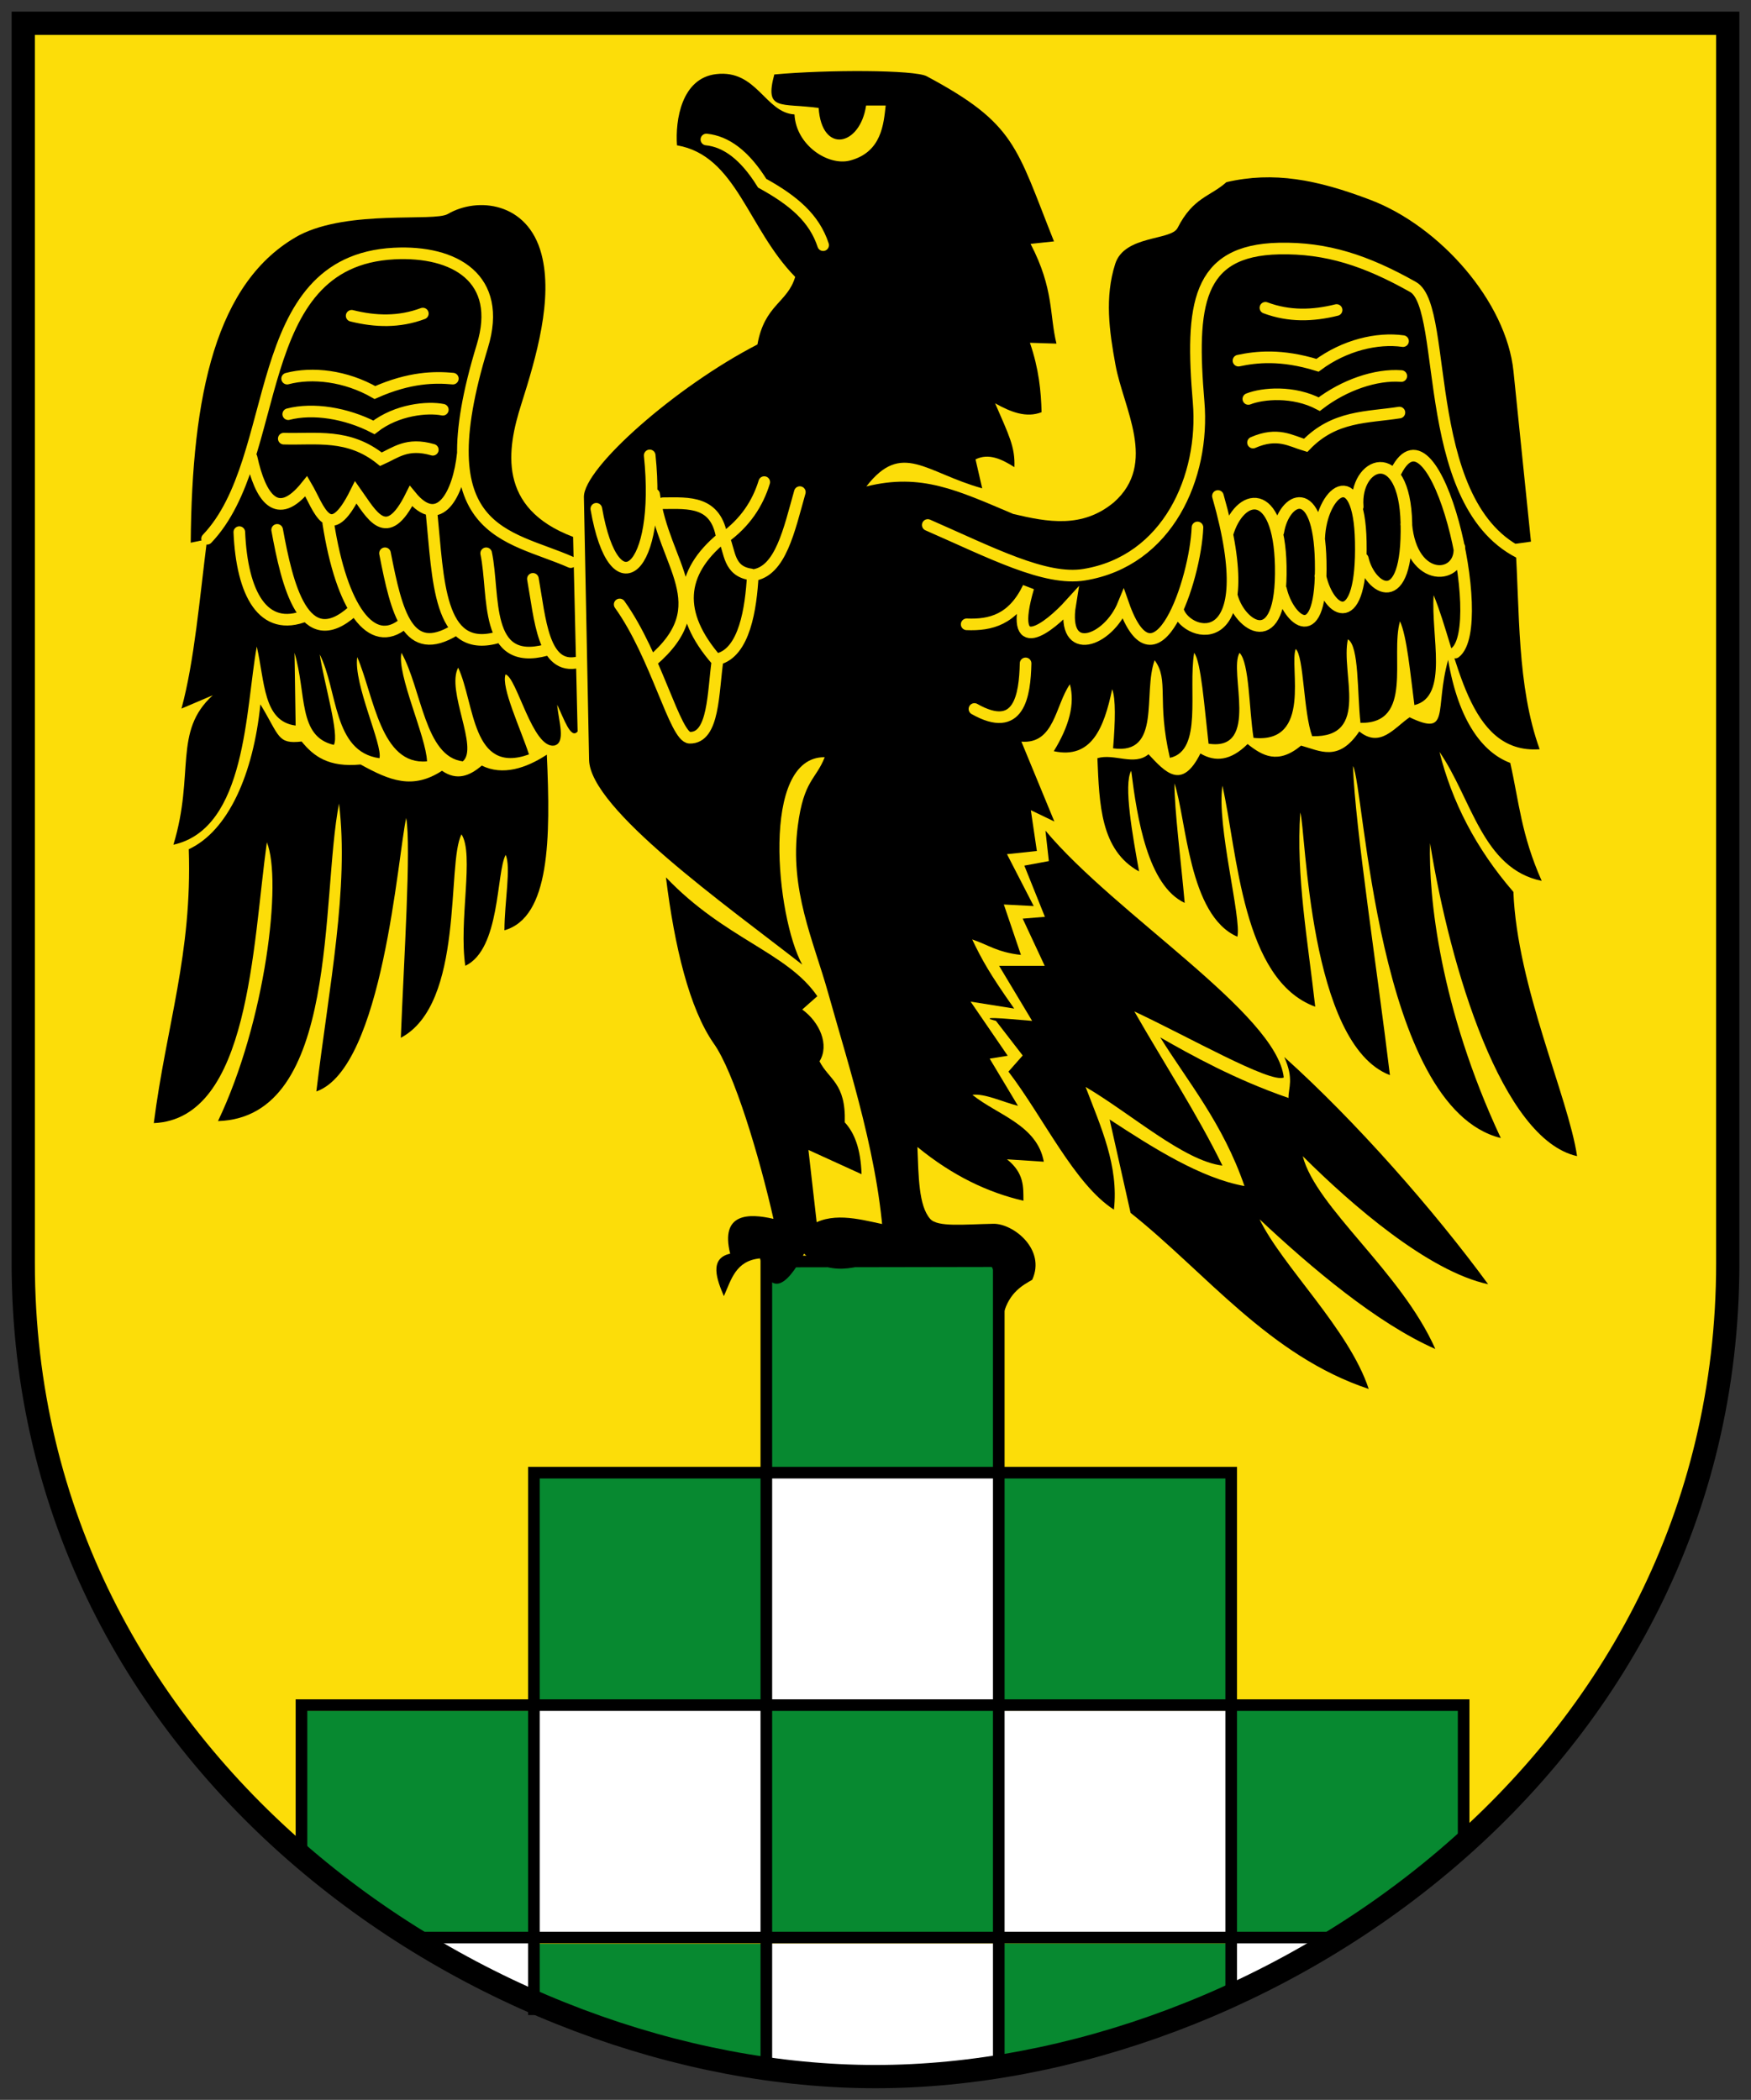 <!-- Created with Inkscape (http://www.inkscape.org/) -->
<svg xmlns:rdf="http://www.w3.org/1999/02/22-rdf-syntax-ns#" xmlns="http://www.w3.org/2000/svg" height="542" width="452" version="1.1" xmlns:cc="http://creativecommons.org/ns#" xmlns:xlink="http://www.w3.org/1999/xlink" xmlns:dc="http://purl.org/dc/elements/1.1/">
 <rect width="100%" height="100%" fill="#333333" stroke="none"/>

 <path fill="#fcdd09" stroke-miterlimit="4" d="m6,6,440,0v320c0,130-120,210-220,210s-220-80-220-210z"/>
 <rect id="rect4207" width="60" height="55" y="325.11" x="197.82" fill="#078930"/>
 <path d="m186.86,334.55c-1.778-4.169-3.917-9.727,1.624-10.962-2.612-10.519,4.784-10.471,11.179-8.981-3.663-16.171-10.204-38.034-15.477-45.352-6.194-8.917-10.059-24.803-12.278-42.797,15.236,15.966,31.276,19.302,39.073,30.675l-3.892,3.437c4.509,3.268,7.078,9.154,4.457,13.369,2.421,4.763,6.827,5.554,6.525,15.764,2.502,2.69,4.118,6.856,4.327,13.369l-13.714-6.258,2.128,18.655c5.959-2.729,13.441-0.082,18.675,0.812l-0.267,7.804c-8.227,3.801-15.565,5.351-21.657-0.496-4.849,9.16-8.991,10.989-11.368,1.218-6.3,0.592-7.434,5.489-9.338,9.744z" fill="#000"/>
 <path d="m174.75,37.509c15.341,2.634,18.232,21.451,30.519,33.964-1.98,6.695-7.91,7.14-9.744,17.437-21.105,10.871-44.945,31.946-44.798,39.401l1.337,67.82c0.25,12.686,35.384,37.508,55.026,52.856-6.745-12.24-10.881-53.749,5.803-53.541-2.317,5.884-5.396,5.827-6.951,17.716-2.173,16.617,3.991,29.413,7.853,43.203,5.499,19.636,13.643,44.219,14.427,67.246,0.148,4.351,18.473-1.149,27.279,2.682,3.253,3.694-0.039,12.725,3.526,12.922,1.483-5.759,5.202-7.578,7.427-8.891,3.604-7.892-4.949-14.542-10.031-14.447-7.645,0.142-14.389,0.91-16.309-1.267-3.004-3.405-2.99-11.052-3.297-18.556,9.123,7.465,18.246,11.762,27.369,13.873-0.02-3.565,0.227-7.13-4.248-10.695l9.506,0.623c-1.723-9.505-12.016-12.061-18.438-17.269,3.26-0.382,7.828,1.853,11.774,2.842l-7.308-12.18,4.654-0.742-9.575-13.972,11.249,1.792c-6.363-9.045-8.222-12.392-10.843-17.843,4.117,1.356,6.421,3.317,12.586,3.99l-4.417-13.012,7.714,0.406-6.902-13.398,7.714-0.812-1.554-10.535,6.069,2.92-8.505-20.615c8.544,0.686,8.729-9.375,12.516-14.804,1.349,4.975-0.149,10.763-4.158,17.269,9.723,2.106,12.962-5.934,15.071-16.01,0.952,2.47,0.81,8.225,0.238,15.268,12.568,1.756,7.615-14.204,10.724-22.735,3.803,5.142,0.475,10.33,3.941,25.192,8.523-1.867,4.661-17.305,6.258-27.103,1.799,2.241,2.642,14.036,3.724,23.449,13.395,2.044,5.102-18.725,8.001-23.449,2.547,2.605,2.437,14.51,3.605,21.944,15.208,1.614,9.165-18.482,10.892-22.944,2.125,1.833,1.977,16.4,4.248,22.518,15.096,0.4,7.306-16.271,9.219-25.003,2.917,1.681,2.381,13.719,3.248,21.552,13.779,0.298,7.638-17.192,10.199-26.215,1.794,3.895,2.65,13.42,3.724,21.636,8.969-2.145,4.216-18.011,4.97-28.37,6.266,15.212,8.593,41.139,27.361,39.766-5.933-16.388-5.116-35.955-6.278-53.025l4.033-0.558-4.509-43.961c-1.839-17.926-18.897-37.395-36.965-44.265-13.83-5.258-24.961-7.378-37.133-4.564-4.205,3.764-8.578,3.887-12.614,11.823-1.677,3.298-13.725,1.812-16.1,9.277-2.748,8.636-1.536,17.309,0.078,26.094,2.073,11.28,10.885,25.43-0.386,35.419-8.164,6.809-17.105,5.147-26.012,3.03-14.467-6.114-23.734-10.621-37.917-7.099,9.152-11.83,15.203-3.611,29.904,0.484l-1.722-7.476c3.344-1.648,6.687-0.129,10.031,2.01,0.216-5.239-1.414-8.222-4.97-16.477,4.052,2.278,8.078,3.829,11.991,2.288-0.148-5.457-0.69-11.152-3.01-17.913l6.853,0.217c-1.84-7.428-0.617-14.09-6.684-25.745l6.041-0.644c-9.792-24.539-9.874-30.334-32.865-42.629-3.088-1.652-25.502-1.718-39.332-0.455-2.561,9.545,1.606,7.3,11.446,8.645,0.808,11.953,10.676,9.9,12.249-0.623h5.06c-0.539,4.73-1.025,12.027-9.198,14.189-5.625,1.488-13.938-3.917-14.349-11.893-7.591-0.465-9.705-11.655-20.23-10.408-8.91,1.056-10.57,11.843-10.1,18.38z" fill="#000"/>
 <path d="m269.87,214.4c18.012,21.578,59.695,47.243,61.521,63.72-3.479,1.559-24.617-10.521-38.569-17.051,7.579,13.262,16.267,26.524,22.735,39.787-9.913-1.183-23.477-13.321-35.321-20.299,3.905,10.262,8.598,20.366,7.308,31.667-10.148-6.504-18.15-23.743-27.223-35.623l3.675-4.164-6.902-8.932c-6.298-1.593,7.564-0.077,9.338,0l-8.526-14.21h11.774l-5.684-12.18,5.732-0.471-5.306-13.214,6.326-1.17z" fill="#000"/>
 <path d="m299.51,267.77c7.824,4.476,19.293,10.874,33.102,15.63-0.044-2.69,1.465-4.856-1.099-10.57,18.524,16.639,38.656,39.57,52.631,58.645-15.416-3.324-35.156-20.371-47.857-33.053,3.428,13.29,25.392,29.812,34.222,49.768-15.124-6.655-31.97-20.922-45.372-33.48,5.833,12.081,23.101,28.379,28.181,43.797-25.66-8.524-42.039-30.008-61.472-45.45l-5.411-24.107c11.265,7.373,23.545,15.158,34.81,17.185-5.556-16.197-14.767-27.112-21.735-38.366z" fill="#000"/>
 <path d="m283.28,195.7c0.506,11.797,0.767,23.758,10.759,29.231-1.635-9.044-4.071-22.469-2.03-25.983,1.515,12.141,4.261,29.64,13.804,34.103-0.918-10.437-2.686-24.276-2.639-30.855,3.134,9.302,3.601,34.064,16.239,39.584,1.131-4.725-5.413-28.825-3.857-38.975,3.906,17.307,5.077,50.137,23.953,57.041-1.881-16.812-4.986-33.829-3.857-50.139,1.48,4.622,2.13,59.772,23.141,67.8-3.215-26.723-8.974-63.818-9.541-79.776,2.914,4.716,6.031,88.034,38.163,96.016-15.703-33.533-18.682-62.436-18.269-76.123,5.226,32.359,18.554,76.466,37.96,80.791-2.304-15.36-15.468-43.711-16.442-68.206-9.706-11.208-15.87-23.301-19.081-36.133,8.297,12.025,11.117,30.177,26.389,33.291-5.313-11.968-5.841-20.406-8.12-30.449-7.092-2.652-13.36-10.79-16.036-26.592-3.573,12.933,0.678,19.864-9.947,14.819-4.029,2.769-7.577,8.007-12.992,3.654-5.384,7.993-10.156,4.978-15.022,3.654-5.958,4.951-9.976,2.632-13.804-0.406-4.337,4.323-8.363,4.707-12.18,2.436-4.821,9.652-9.104,4.789-13.398,0.203-3.705,3.11-8.835-0.288-13.195,1.015z" fill="#000"/>
 <path d="m48.728,219.2c10.226-4.759,16.676-19.444,18.487-37.4,4.973,8.167,4.369,10.335,10.646,9.596,3.035,3.724,6.886,6.747,15.219,5.93,7.578,4.182,13.434,6.549,21.013,1.624,3.868,2.671,7.161,1.317,10.269-1.337,5.406,2.653,11.387,0.72,16.793-2.821,0.991,21.639,0.836,41.978-10.941,45.331,0.032-7.512,1.75-16.353,0.316-19.467-2.472,4.61-1.329,24.336-10.416,28.637-1.737-11.613,2.347-28.787-0.98-33.935-3.934,7.424,0.886,43.697-15.665,52.512,0.771-19.834,2.714-49.469,1.386-56.74-2.166,9.515-5.974,64.536-23.191,70.593,3.291-27.257,8.485-52.655,5.852-74.316-4.78,24.487,0.159,81.018-31.241,81.96,12.275-25.686,16.624-62.107,12.614-71.958-3.723,26.806-4.439,71.403-29.186,72.483,3.269-25.443,9.929-43.592,9.026-70.691z" fill="#000"/>
 <path d="m44.767,218.03c5.577-18.362-0.143-29.167,10.15-38.569l-8.07,3.437c3.34-12.299,4.696-28.566,6.615-43.707l-4.228,0.89c0.304-37.893,6.341-67.515,28.013-79.37,12.946-6.673,34.793-3.39,38.366-5.481,7.591-4.443,20.595-3.13,24.156,10.353,3.038,11.503-1.292,26.477-5.229,38.841-3.655,11.481-6.277,26.727,13.398,34.152l1.169,50.224c-1.759,2.125-3.519-3.267-5.278-6.902,0.336,4.126,2.36,9.939-0.812,10.556-5.587,0.699-9.558-17.516-12.516-18.388-1.206,3.28,3.858,13.979,6.049,20.656-14.792,5.326-13.951-13.073-18.278-22.399-3.142,5.939,5.348,20.69,1.198,24.191-9.819-1.182-10.609-18.649-15.834-28.013-1.25,5.582,6.382,21.656,6.594,28.013-11.969,1.113-13.678-16.817-18.011-26.914-1.017,6.944,6.63,22.731,5.733,26.102-12.068-1.676-10.718-17.603-15.428-26.795,1.22,7.789,5.108,20.63,3.654,23.359-9.334-2.16-6.977-13.146-10.15-23.765l0.287,18.774c-8.399-1.074-7.926-11.307-10.031-20.398-2.923,16.07-2.625,46.995-21.517,51.154z" fill="#000"/>
 <path stroke-linejoin="miter" d="m350.48,130.78c-0.954-11.565,12.126-16.614,12.564,4.333,0.49,23.442-9.467,16.982-11.247,9.099m-11.264-5.313c0.466-11.971,10.299-20.064,10.737,0.882,0.49,23.442-8.249,18.809-10.435,8.896m-10.86-11.4c1.482-8.926,10.502-13.366,10.94,7.581,0.49,23.442-8.453,15.155-10.232,7.272m46.029-10.929c0.69,8.463-12.31,9.78-13.704-5.901m12.64,33.137c8.85-6.798-5.114-66.806-15.279-46.738m-43.54,16.205c3.105-10.753,13.344-12.757,13.782,8.19,0.49,23.442-10.888,15.358-12.668,7.475m-3.55-25.545c11.908,41.658-7.989,36.591-10.253,29.672m4.975-21.552c-0.529,13.572-10.753,43.783-19.133,19.859-3.924,9.625-16.02,14.026-13.723-0.014-5.417,5.976-16.337,14.616-10.806-4.332-4.013,8.335-9.759,9.738-15.919,9.489m111.71-54.658c-8.261,1.309-16.766,0.721-24.201,8.466-3.96-1.175-7.225-3.492-13.588-0.722m38.271-17.169c-6.593-0.497-14.773,2.344-21.173,7.255-6.651-3.505-14.589-2.807-18.306-1.341m39.93-14.93c-6.625-0.935-15.087,1.042-22.076,6.236-9.445-2.92-15.908-2.146-20.4-1.194m25.327-13.067c-6.124,1.527-12.249,1.718-18.373-0.574m-87.16,56.063c16.504,7.225,30.317,14.464,40.362,12.833,21.619-3.508,31.178-25.294,29.554-44.574-2.102-24.951-0.52-39.163,20.763-39.613,12.342-0.261,22.534,3.13,34.597,9.924,9.509,5.356,1.115,58.816,30.082,69.738m-223.69-13.93c6.702-0.05,13.704-0.658,15.207,8.948-10.928,9.017-11.932,19.451-1.427,31.53m-16.08-42.77c2.3,18.231,16.623,28.412-0.574,43.061m25.55-22.392c-5.798-0.816-5.378-5.777-6.962-9.402,5.522-3.987,8.708-8.909,10.407-14.426m-37.32,31.578c9.472,13.191,14.281,34.331,18.082,34.406,6.316,0.123,5.978-11.698,7.221-20.291,6.92-1.65,8.601-13.123,9.063-21.66,7.179-0.885,9.384-11.718,12.14-21.449m-52.535,4.306c4.654,26.561,16.875,16.006,13.78-13.78m83.826,65.453c11.574,6.559,13.012-3.485,13.206-11.77m-82.4-135.22c5.089,0.523,9.89,4.024,14.405,11.283,8.174,4.514,13.45,9.036,15.738,15.989m-150.71,74.07c0.682,15.851,6.119,26.051,17.225,21.531m20.382-16.076c3.049,15.606,5.922,27.232,18.086,19.808m20.095-13.206c1.858,10.275,2.569,23.706,11.77,21.531m-23.83-28.13c2.252,10.806-0.759,29.368,15.502,24.976m-12.918-3.158c-14.958,4.012-14.957-15.245-16.65-31.865m-26.698,2.297c3.417,21.936,11.182,32.849,19.521,25.837m-13.196-3.17c-12.708,11.38-16.952-6.92-19.521-20.96m-6.603-18.66c2.26,10.305,6.551,16.839,14.13,7.389,3.312,5.639,5.822,15.609,12.775,1.583,4.093,5.757,7.928,13.665,14.234,0.976,7.213,8.828,12.29-0.303,13.405-11.096m-66.033,22.11c19.89-20.8,10.405-71.665,48.273-73.625,15.638-0.81,28.151,6.393,22.787,23.909-14.9,48.658,6.519,48.548,22.818,55.743m-74.075-31.87c8.361,0.247,16.722-1.419,25.082,5.317,3.778-1.67,6.722-4.383,13.386-2.446m-37.32-9.186c6.402-1.653,14.955-0.301,22.122,3.403,5.927-4.624,13.864-5.338,17.782-4.552m-40.183-8.031c6.468-1.709,15.105-0.744,22.657,3.59,9.035-4.013,15.544-4.006,20.117-3.59m-26.123-16.22c6.124,1.527,12.249,1.718,18.373-0.574" stroke="#fcdd09" stroke-linecap="round" stroke-miterlimit="4" stroke-dasharray="none" stroke-width="3" fill="none"/>
 <use xlink:href="#rect4207" transform="matrix(1,0,0,1.084,0,88.825)" height="542" width="452" y="0" x="0" fill="#078930"/>
 <use xlink:href="#rect4207" transform="matrix(1,0,0,1.082,-60.205,28.78)" height="542" width="452" y="0" x="0" fill="#078930"/>
 <use xlink:href="#rect4207" transform="matrix(1,0,0,1.051,59.735,39.436)" height="542" width="452" y="0" x="0" fill="#078930"/>
 <rect id="rect4207-0" width="60" height="58.445" y="380.97" x="198.11" fill="#FFF"/>
 <use xlink:href="#rect4207-0" transform="translate(-61.434,60.286)" height="542" width="452" y="0" x="0"/>
 <use xlink:href="#rect4207-0" transform="translate(60.66,60.573)" height="542" width="452" y="0" x="0"/>
 <path d="m77.822,441.55,60,0,0,58.565-30.385-0.407s-29.759-20.168-29.615-19.593z" fill="#078930"/>
 <path d="m377.82,440.11-60,0,0,60,30,0s30-22.81,30-22.809z" fill="#078930"/>
 <path d="m136.58,501.73,60,0,0,31.376c0.097,0.102-60-17.225-60-17.225z" fill="#078930"/>
 <path d="m318.87,501.62-60,0,0,31.376c-0.097,0.102,60-17.225,60-17.225z" fill="#078930"/>
 <path d="m197.44,501.62,60,0,0,31.376c-18.563,3.499-49.091,3.944-59.713-0.861z" fill="#FFF"/>
 <path d="m107.72,500.66,30.097-0.551,0,15z" fill="#FFF"/>
 <path d="m347.82,500.11-30,0,0,15z" fill="#FFF"/>
 <path stroke-linejoin="miter" d="m347.82,500.11-240,0m148.87-174.59-58.868,0.105,0,209.49m-120-57.703,0-37.297,300,0,0,37.32m-120-152.32,0,210m-120-15,0-140,180,0,0,135" stroke="#000" stroke-linecap="butt" stroke-miterlimit="4" stroke-dasharray="none" stroke-width="3" fill="none"/>
 <path stroke-linejoin="miter" d="m6,6,440,0v320c0,130-120,210-220,210s-220-80-220-210z" stroke="#000" stroke-linecap="butt" stroke-miterlimit="4" stroke-dasharray="none" stroke-width="6" fill="none"/>
</svg>
